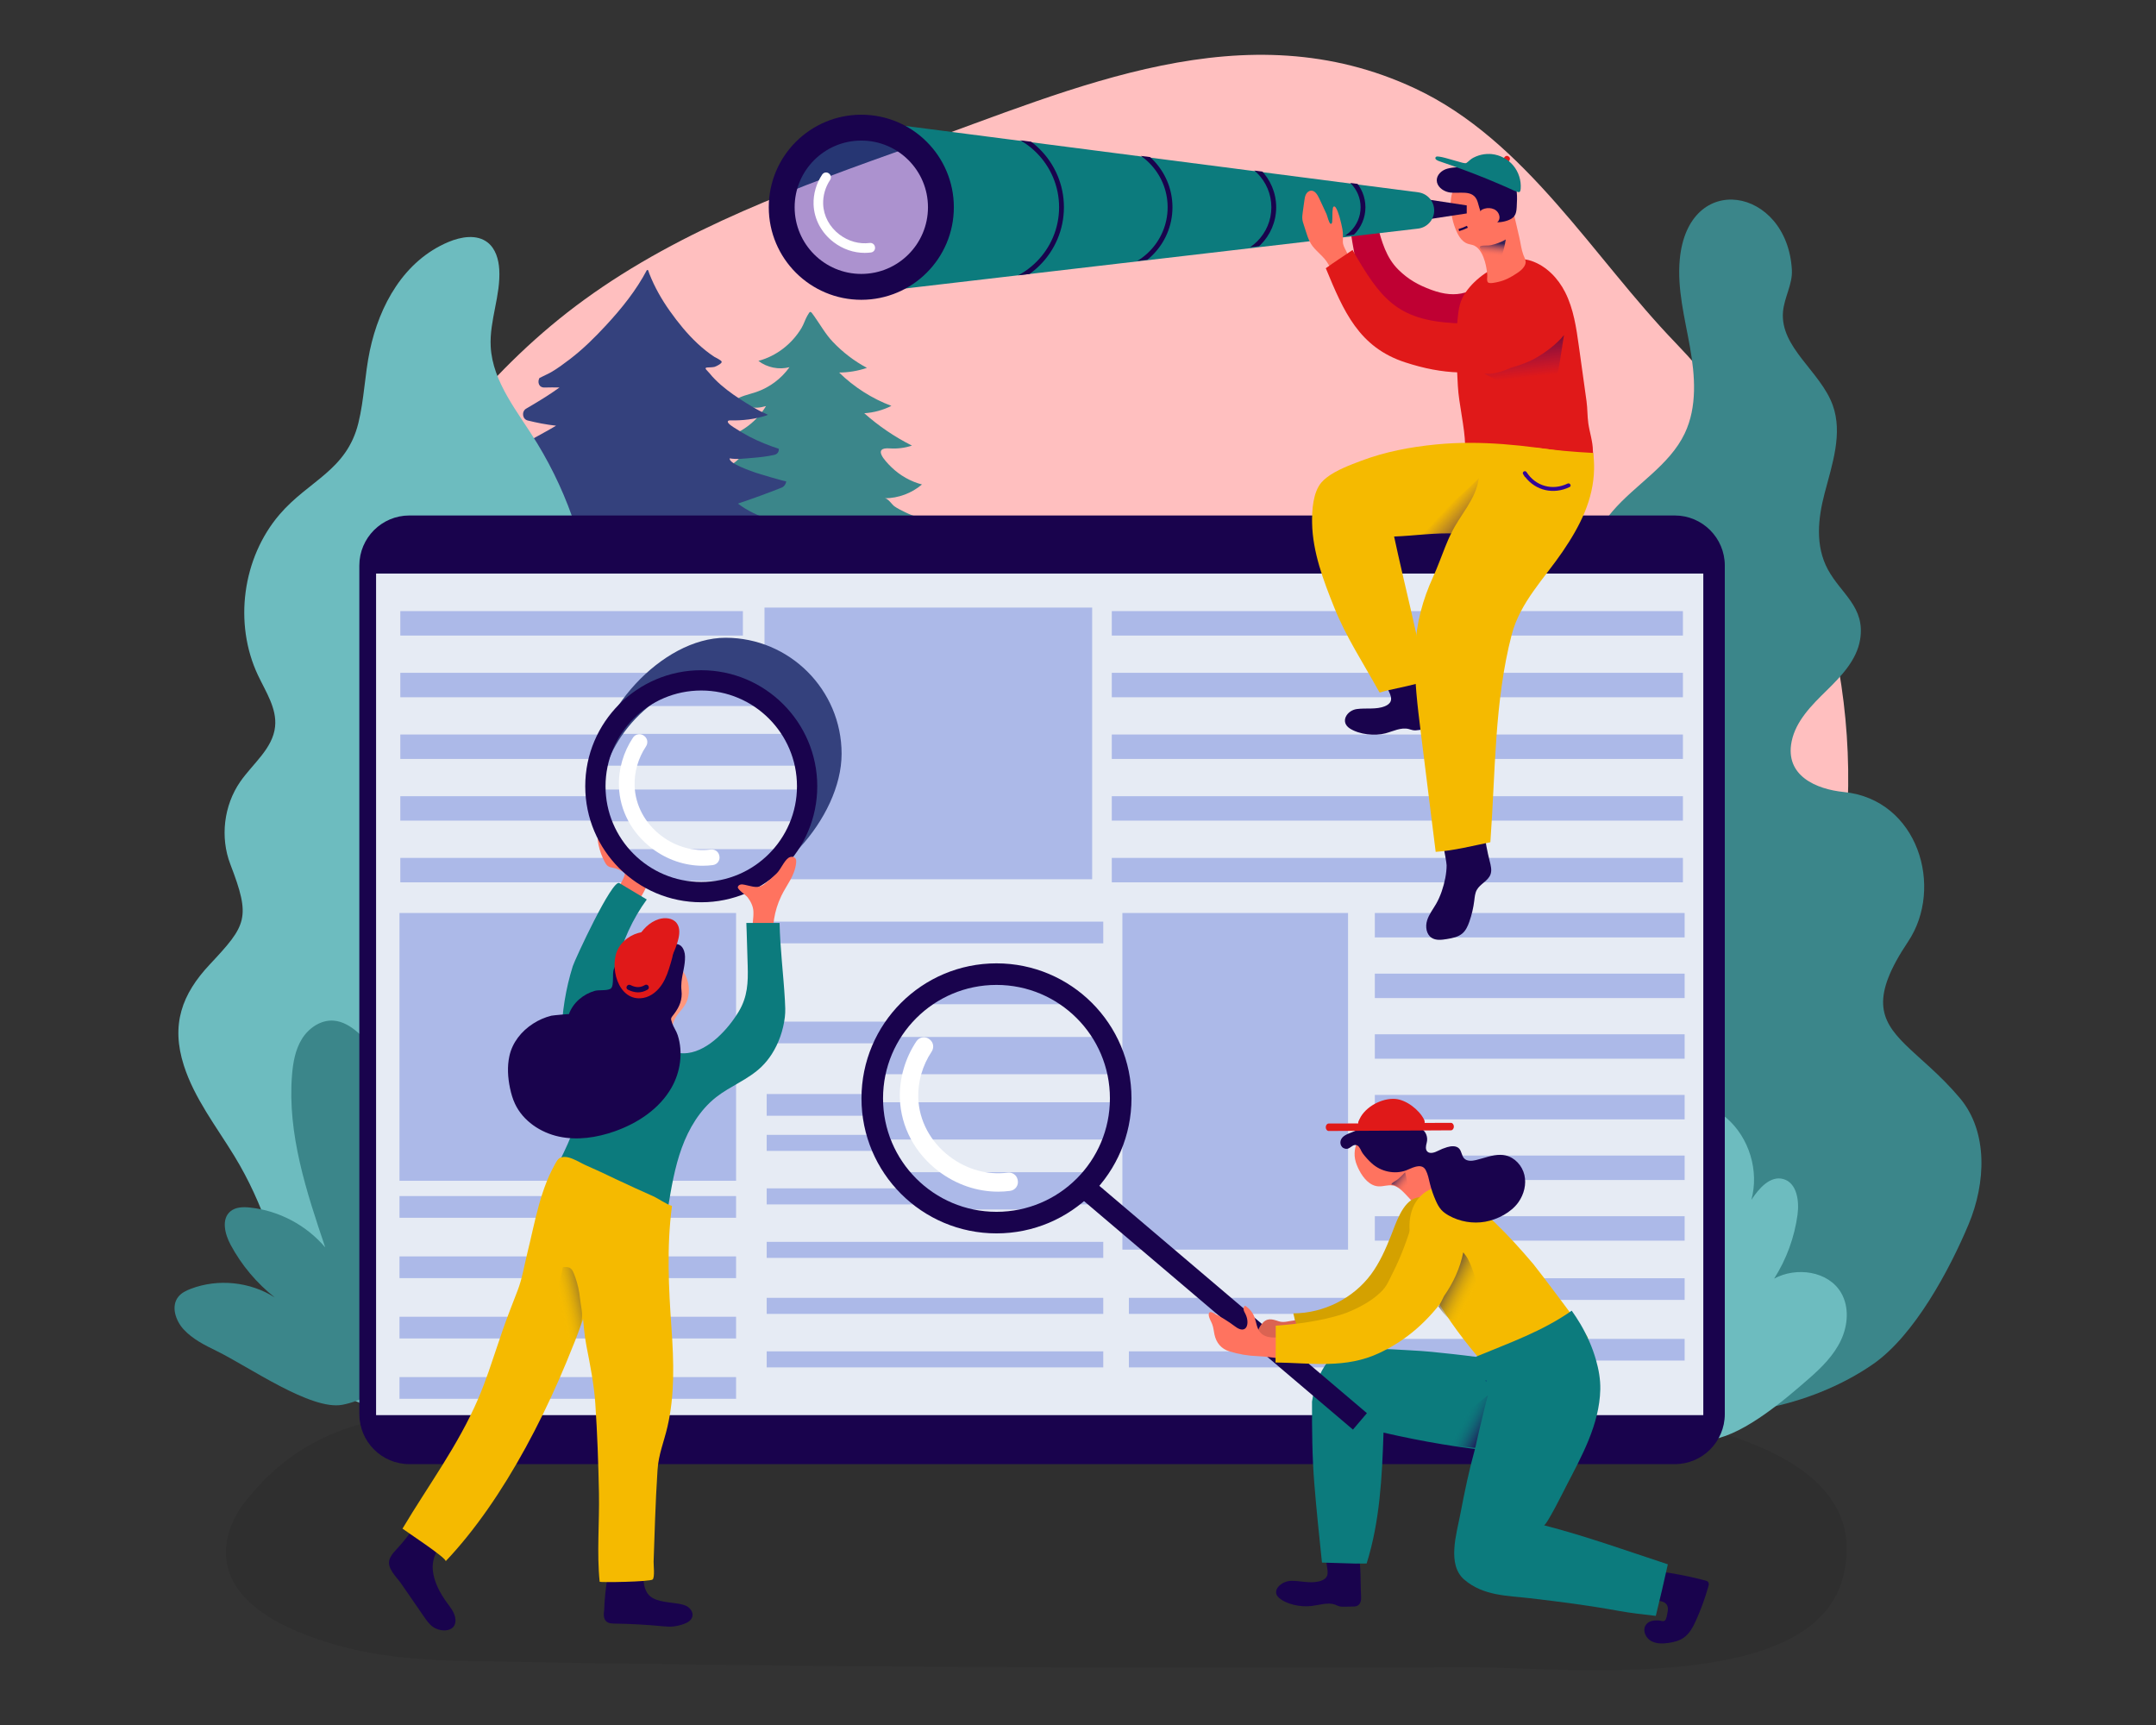 <?xml version="1.0" encoding="utf-8"?>
<!-- Generator: Adobe Illustrator 16.0.0, SVG Export Plug-In . SVG Version: 6.00 Build 0)  -->
<!DOCTYPE svg PUBLIC "-//W3C//DTD SVG 1.1//EN" "http://www.w3.org/Graphics/SVG/1.1/DTD/svg11.dtd">
<svg version="1.1" xmlns="http://www.w3.org/2000/svg" xmlns:xlink="http://www.w3.org/1999/xlink" x="0px" y="0px" width="500px"
	 height="400px" viewBox="0 0 500 400" enable-background="new 0 0 500 400" xml:space="preserve">
<rect x="0" y="0" width="500" height="400" fill="#333333" stroke="none"/>
<g id="BACKGROUND">
</g>
<g id="OBJEKTS">
	<g id="XMLID_55_">
	</g>
	<g id="XMLID_122_">
	</g>
	<g>
		<path opacity="0.08" d="M168.565,325.449c-19.018,0.303-38.032,0.752-57.043,1.385c-22.339,0.744-40.206,3.119-54.58,21.259
			c-3.19,4.025-5.244,9.245-4.354,14.305c1.382,7.857,9.097,12.867,16.459,15.941c13.195,5.511,25.842,6.582,39.868,6.845
			c77.166,1.451,154.351,1.704,231.529,1.414c20.906-0.078,79.463,6.701,86.85-20.481c8.177-30.102-36.949-36.565-55.427-39.69
			c-20.851-3.526-44.091-0.96-65.219-1.158C260.622,324.837,214.589,324.715,168.565,325.449z"/>
		<path fill="#FFBFBF" d="M128.388,314.154c9.438,4.396,19.275,7.79,28.826,10.258c63.976,16.531,139.11,2.529,193.75-34.237
			c33.311-22.414,73.051-53.771,77.038-96.279c3.878-41.335-10.443-84.392-39.379-114.347
			c-19.114-19.789-34.729-46.987-60.413-59.023c-39.458-18.491-78.729-0.117-116.361,13.276
			c-26.564,9.454-53.539,19.121-76.348,35.698c-41.966,30.502-69.818,86.575-68.132,138.296c0.638,19.59,2.859,39.444,10.373,57.547
			C87.508,288.869,105.814,303.64,128.388,314.154z"/>
		<g>
			<path fill="#3B868A" d="M215.734,141.38c-1.005-1.447-2.239-2.654-3.074-4.234c-1.137-2.153,1.59-2.447,2.971-3.605
				c0.771-0.646,1.464-1.388,2.054-2.203c0.276-0.382,1.012-2.257,1.342-2.387c-3.952,1.548-8.691,0.88-12.061-1.701
				c3.836-1.036,7.288-3.438,9.593-6.674c-2.311-0.143-4.586-0.775-6.657-1.809c-0.813-0.406-1.769-0.844-2.501-1.379
				c-0.553-0.405-1.461-1.845-2.213-1.841c3.132-0.016,6.246-1.173,8.628-3.206c-2.648-0.688-5.101-2.09-7.065-3.99
				c-1.619-1.565-4.448-4.66-0.426-4.377c1.741,0.123,3.507-0.095,5.164-0.646c-3.992-2.007-7.721-4.539-11.061-7.508
				c2.186-0.134,4.343-0.716,6.3-1.699c-4.518-1.704-8.677-4.357-12.127-7.736c2.188-0.008,4.375-0.374,6.447-1.078
				c-2.94-1.574-5.619-3.63-7.916-6.047c-1.692-1.781-2.867-3.919-4.281-5.908c-0.935-1.315-0.916-1.382-1.631-0.122
				c-0.514,0.904-0.807,1.934-1.35,2.841c-2.202,3.678-5.835,6.517-9.994,7.613c2.013,1.551,4.757,2.107,7.215,1.462
				c-1.901,2.674-4.661,4.727-7.769,5.779c-1.677,0.568-3.493,0.873-4.933,1.903c-0.189,0.135,3.034,1.477,3.338,1.542
				c1.383,0.295,2.52,0.197,3.919-0.208c-2.493,4.167-6.937,7.109-11.747,7.776c2.127,1.621,4.997,2.224,7.596,1.596
				c-2.201,4.352-7.239,6.322-11.845,7.927c2.148,1.727,5.047,2.483,7.765,2.026c-2.484,3.759-7.379,4.921-11.802,5.782
				c3.079,1.885,7.006,2.317,10.421,1.146c-1.047,2.49-3.176,4.402-5.546,5.698c-2.371,1.296-4.995,2.042-7.594,2.779
				c0.336-0.095,2.534,1.387,3.025,1.569c1.264,0.467,2.595,0.752,3.938,0.849c2.254,0.162,4.111-0.753,6.191-1.526
				c0.357,0.001,0.287,0.567,0.081,0.859c-1.444,2.041-3.527,3.479-5.145,5.372c-2.035,2.381-4.058,4.772-6.091,7.155
				c-3.732,4.375-7.471,8.764-11.498,12.874c3.703,4.421,7.82,5.338,9.519,12.37c0.737,3.052,1.288,6.797,1.925,10.474h51.53
				c-0.778-2.169-1.557-4.337-2.334-6.506c4.789-0.929,9.577-1.858,14.366-2.787c2.128-0.413,4.253-0.77,6.35-1.564
				c0.892-0.338,1.799-0.407,2.695-0.75c0.374-0.143,2.687-2.259,2.84-2.034C226.801,157.177,221.254,149.329,215.734,141.38z"/>
			<path fill="#34417D" d="M192.657,154.731c4.622-0.481,9.576-0.676,14.077-1.819c-6.106-3.265-12.706-6.029-16.521-12.189
				c2.902,0.657,6.138-0.512,7.95-2.872c-8.336-1.426-16.208-5.456-22.239-11.385c3.776-0.464,7.445-1.78,10.654-3.823
				c-4.935-1.001-11.353-2.679-15.434-5.87c3.408-1.146,6.787-2.375,10.129-3.703c0.6-0.238,0.992-0.857,1.055-1.465
				c-0.015,0.139-6.6-1.807-7.183-2.029c-1.008-0.384-6.093-2.051-5.934-3.288c1.67,0.287,3.441,0.034,5.117-0.097
				c1.755-0.138,3.51-0.323,5.229-0.71c0.791-0.179,1.106-0.785,1.063-1.407c-2.32-0.769-4.6-1.673-6.772-2.798
				c-1.1-0.569-2.171-1.194-3.203-1.878c-0.298-0.198-2.397-1.363-1.735-1.83c0.127-0.09,0.296-0.09,0.452-0.087
				c2.83,0.062,5.719-0.263,8.418-1.157c0.109-0.036,0.206-0.092,0.3-0.151c-1.161-0.514-2.307-1.081-3.426-1.75
				c-2.073-1.238-4.125-2.522-6.037-4.001c-0.984-0.761-1.933-1.573-2.805-2.461c-0.435-0.443-0.873-0.902-1.249-1.398
				c-0.155-0.205-0.914-0.92-0.938-1.096c-0.021-0.161,0.189-0.239,0.351-0.252c0.574-0.047,1.158-0.015,1.719-0.144
				c0.313-0.072,1.687-0.738,1.678-1.151c-0.007-0.378-1.341-0.937-1.677-1.156c-1.403-0.916-2.711-1.972-3.936-3.114
				c-2.416-2.255-4.503-4.841-6.414-7.529c-1.904-2.678-3.529-5.535-4.733-8.597c-0.115-0.293-0.214-0.59-0.314-0.887
				c-0.091-0.016-0.183-0.023-0.274-0.027c-2.452,4.684-5.854,8.905-9.412,12.754c-2.656,2.873-5.403,5.602-8.523,7.976
				c-1.378,1.048-2.801,2.114-4.304,2.977c-0.851,0.488-1.801,0.863-2.682,1.334c-0.507,0.928-0.169,2.256,1.208,2.204
				c1.16-0.043,2.31-0.025,3.45-0.006c-2.468,1.783-5.09,3.356-7.743,4.91c-1.09,0.638-0.909,2.43,0.358,2.742
				c2.066,0.509,4.31,0.969,6.582,1.207c-0.778,0.472-1.585,0.922-2.412,1.386c-2.965,1.667-5.955,3.291-8.959,4.887
				c-0.974,0.518-0.98,2.075,0,2.59c2.289,1.205,4.68,1.938,7.099,2.22c-5.088,3.445-10.893,5.832-16.942,6.92
				c0.916-0.165,3.355,1.246,4.5,1.368c2.122,0.227,3.776-0.427,5.798-0.738c2.187-0.337,6.384-0.839,8.504,0.127
				c-12.778,6.871-30.184,19-43.146,26.099c5.535,3.546,11.69,4.282,14.229,9.922c1.102,2.448,1.925,5.451,2.877,8.4h77.03
				c-1.163-1.74-2.326-3.479-3.489-5.219C174.851,157.875,190.601,154.945,192.657,154.731z"/>
			<path fill="#3B868A" d="M441.8,242.165c-5.857-5.804-7.916-10.932,0.708-23.82c8.386-12.531,2.322-32.956-14.884-34.685
				c-6.397-0.642-13.758-3.751-12.118-11.753c0.969-4.725,4.619-8.366,8.064-11.741c3.446-3.375,7.035-7.115,7.814-11.875
				c1.235-7.551-4.436-10.587-7.483-16.243c-2.956-5.486-2.291-11.789-0.763-17.624c1.766-6.744,4.263-13.917,1.891-20.471
				c-2.844-7.856-12.253-13.357-11.529-21.681c0.286-3.298,2.239-6.364,2.058-9.669c-1.057-19.224-24.082-23.241-26.003-2.408
				c-0.626,6.783,1.165,13.52,2.357,20.227c1.192,6.707,1.73,13.912-1.196,20.064c-3.552,7.469-11.39,11.808-16.773,18.086
				c-5.472,6.382-8.314,14.864-8.214,23.271c0.116,9.607,3.877,19.192,2.063,28.627c-1.882,9.79-9.409,17.469-17.247,23.63
				c-7.837,6.16-16.506,11.611-22.373,19.672c-6.429,8.833-7.901,19.03-6.855,29.641c0.756,7.663,10.604,19.384,5.687,26.035
				c-0.921,1.244-2.181,2.188-3.27,3.288c-4.205,4.253-5.588,10.75-4.634,16.654c4.286,26.531,41.85,30.994,62.765,36.619
				c17.016,4.576,38.045,0.342,52.526-9.695c9.593-6.648,17.764-21.934,22.155-32.428c3.976-9.499,4.591-21.404-2.046-29.278
				C449.885,249.132,445.202,245.535,441.8,242.165z"/>
			<path fill="#6DBCBF" d="M132.768,309.633c6.755-8.597,12.679-20.102,8.127-30.042c-2.814-6.145-9.326-10.698-9.878-17.434
				c-0.529-6.462,4.69-11.878,6.447-18.119c1.539-5.47,0.195-11.667-3.473-16.008c-5.509-6.52-7.21-8.825-6.737-17.24
				c0.518-9.211,0.708-17.235,4.174-26.027c10.646-27.01,8.245-57.215-6.867-82c-4.375-7.174-10.34-14.057-10.764-22.449
				c-0.302-5.994,2.348-11.854,1.984-17.844c-0.142-2.335-0.854-4.809-2.699-6.249c-2.51-1.959-6.163-1.34-9.097-0.104
				c-10.314,4.344-15.988,14.647-18.219,25.182c-1.174,5.546-1.301,11.285-2.655,16.79c-2.716,11.041-11.524,13.32-18.282,21.21
				c-8.62,10.065-10.665,25.284-5.009,37.268c1.815,3.845,4.414,7.696,3.975,11.925c-0.527,5.081-5.158,8.563-8.071,12.758
				c-3.817,5.495-4.71,12.904-2.31,19.15c4.796,12.476,3.818,14.09-4.78,23.255c-6.446,6.872-9.054,13.932-5.986,23.452
				c2.456,7.625,7.499,14.089,11.678,20.923c6.833,11.172,10.103,22.758,13.397,35.259c2.372,9.001,7.05,18.945,16.512,22.324
				c7.499,2.679,20.304,3.849,28.268,2.035C121.085,325.695,127.686,316.101,132.768,309.633z"/>
			<path fill="#3B868A" d="M105.321,309.237c3.323-2.909,6.514-6.129,8.397-10.123c1.883-3.995,2.272-8.917,0.056-12.736
				c-3.41-5.879-12.046-7.071-18.015-3.823c3.311-5.193,5.476-11.113,6.296-17.217c0.499-3.71-0.195-8.507-3.792-9.539
				c-3.54-1.015-6.609,2.503-8.62,5.588c2.126-7.78-0.56-16.668-6.639-21.969c-1.617-1.41-3.549-2.613-5.69-2.753
				c-2.944-0.193-5.729,1.724-7.285,4.23c-1.557,2.506-2.079,5.514-2.312,8.454c-1.078,13.607,3.346,26.981,7.711,39.914
				c-4.348-5.146-10.723-8.53-17.421-9.249c-1.591-0.171-3.358-0.145-4.583,0.885c-2.153,1.811-1.265,5.294,0.067,7.771
				c2.53,4.703,6.036,8.88,10.23,12.186c-5.698-3.643-13.136-4.41-19.458-2.008c-1.088,0.414-2.182,0.944-2.91,1.854
				c-1.735,2.165-0.657,5.489,1.213,7.539c2.078,2.275,4.915,3.681,7.683,5.035c7.474,3.657,21.889,13.845,29.148,12.471
				C88.168,324.087,98.791,314.954,105.321,309.237z"/>
			<path fill="#6DBCBF" d="M419.688,319.519c2.867-2.51,5.621-5.288,7.245-8.734c1.625-3.447,1.961-7.694,0.049-10.99
				c-2.942-5.072-10.394-6.102-15.544-3.299c2.856-4.48,4.725-9.589,5.433-14.855c0.431-3.2-0.168-7.341-3.272-8.23
				c-3.054-0.876-5.702,2.159-7.438,4.821c1.835-6.713-0.483-14.383-5.729-18.956c-1.396-1.217-3.063-2.254-4.909-2.376
				c-2.541-0.166-4.943,1.488-6.286,3.651c-1.344,2.162-1.794,4.757-1.995,7.295c-0.93,11.74,2.887,23.28,6.653,34.439
				c-3.752-4.439-9.253-7.36-15.032-7.98c-1.373-0.147-2.897-0.125-3.955,0.764c-1.857,1.562-1.091,4.567,0.059,6.705
				c2.183,4.059,5.208,7.662,8.827,10.515c-4.916-3.144-11.335-3.806-16.789-1.732c-0.938,0.357-1.883,0.815-2.511,1.6
				c-1.497,1.868-0.567,4.736,1.047,6.505c1.793,1.963,4.241,3.176,6.629,4.345c6.449,3.155,18.888,11.945,25.151,10.76
				C404.887,332.332,414.054,324.451,419.688,319.519z"/>
			<path fill="#2F8E91" d="M111.087,281.642c3.302-0.863,6.315-2.242,9.139-4.159c1.593-1.081,3.087,1.503,1.506,2.577
				c-3.017,2.047-6.325,3.537-9.851,4.459C110.021,285.005,109.228,282.128,111.087,281.642z"/>
			<path fill="#2F8E91" d="M112.818,242.827c2.437-1.026,4.873-2.053,7.31-3.079c1.767-0.744,2.539,2.143,0.793,2.877
				c-2.436,1.026-4.873,2.053-7.309,3.079C111.844,246.448,111.072,243.563,112.818,242.827z"/>
			<path fill="#2F8E91" d="M111.629,179.634c3.017-1.302,5.317-3.501,6.728-6.471c0.823-1.734,3.397-0.221,2.576,1.506
				c-1.597,3.364-4.376,6.065-7.797,7.542C111.391,182.963,109.87,180.394,111.629,179.634z"/>
		</g>
		<g>
			<g>
				<path fill="#19034D" d="M388.389,339.512H94.945c-6.413,0-11.611-5.199-11.611-11.611V131.142
					c0-6.413,5.199-11.611,11.611-11.611h293.443c6.413,0,11.611,5.198,11.611,11.611V327.9
					C400,334.313,394.802,339.512,388.389,339.512z"/>
				<rect x="87.217" y="133.003" fill="#E6EBF4" width="307.797" height="195.145"/>
			</g>
			<rect x="92.647" y="211.709" fill="#ACB9E8" width="78.058" height="62.092"/>
			<rect x="260.295" y="211.709" fill="#ACB9E8" width="52.334" height="78.058"/>
			<rect x="177.294" y="140.887" fill="#ACB9E8" width="75.993" height="63"/>
			<g>
				<rect x="177.802" y="213.709" fill="#ACB9E8" width="78.058" height="5.037"/>
				<rect x="177.802" y="236.894" fill="#ACB9E8" width="78.058" height="5.037"/>
				<rect x="177.802" y="253.684" fill="#ACB9E8" width="78.058" height="5.037"/>
			</g>
			<rect x="318.838" y="211.709" fill="#ACB9E8" width="71.849" height="5.666"/>
			<rect x="318.838" y="225.771" fill="#ACB9E8" width="71.849" height="5.666"/>
			<rect x="318.838" y="239.833" fill="#ACB9E8" width="71.849" height="5.667"/>
			<rect x="318.838" y="253.896" fill="#ACB9E8" width="71.849" height="5.667"/>
			<rect x="318.838" y="267.958" fill="#ACB9E8" width="71.849" height="5.666"/>
			<rect x="318.838" y="282.02" fill="#ACB9E8" width="71.849" height="5.667"/>
			<g>
				<rect x="257.838" y="141.709" fill="#ACB9E8" width="132.449" height="5.667"/>
				<rect x="257.838" y="156.014" fill="#ACB9E8" width="132.449" height="5.667"/>
				<rect x="257.838" y="170.32" fill="#ACB9E8" width="132.449" height="5.667"/>
				<rect x="257.838" y="184.625" fill="#ACB9E8" width="132.449" height="5.667"/>
				<rect x="257.838" y="198.931" fill="#ACB9E8" width="132.449" height="5.667"/>
			</g>
			<g>
				<rect x="92.838" y="141.709" fill="#ACB9E8" width="79.449" height="5.667"/>
				<rect x="92.838" y="156.014" fill="#ACB9E8" width="79.449" height="5.667"/>
				<rect x="92.838" y="170.32" fill="#ACB9E8" width="79.449" height="5.667"/>
				<rect x="92.838" y="184.625" fill="#ACB9E8" width="79.449" height="5.667"/>
				<rect x="92.838" y="198.931" fill="#ACB9E8" width="79.449" height="5.667"/>
			</g>
			<g>
				<rect x="92.647" y="277.349" fill="#ACB9E8" width="78.058" height="5.037"/>
				<rect x="92.647" y="291.34" fill="#ACB9E8" width="78.058" height="5.037"/>
				<rect x="92.647" y="305.332" fill="#ACB9E8" width="78.058" height="5.037"/>
				<rect x="92.647" y="319.323" fill="#ACB9E8" width="78.058" height="5.037"/>
			</g>
			<g>
				<rect x="177.802" y="263.156" fill="#ACB9E8" width="78.058" height="3.721"/>
				<rect x="177.802" y="275.56" fill="#ACB9E8" width="78.058" height="3.721"/>
				<rect x="177.802" y="287.963" fill="#ACB9E8" width="78.058" height="3.721"/>
			</g>
			<rect x="318.838" y="296.403" fill="#ACB9E8" width="71.849" height="5.024"/>
			<rect x="318.838" y="310.465" fill="#ACB9E8" width="71.849" height="5.025"/>
			<g>
				<rect x="177.802" y="300.95" fill="#ACB9E8" width="78.058" height="3.721"/>
				<rect x="177.802" y="313.354" fill="#ACB9E8" width="78.058" height="3.721"/>
			</g>
			<g>
				<rect x="261.802" y="300.95" fill="#ACB9E8" width="50.485" height="3.721"/>
				<rect x="261.802" y="313.354" fill="#ACB9E8" width="50.485" height="3.721"/>
			</g>
		</g>
		<g>
			<path fill="none" stroke="#19034D" stroke-width="7" stroke-miterlimit="10" d="M251.336,275.188"/>
			<path fill="none" stroke="#19034D" stroke-width="7" stroke-miterlimit="10" d="M315.383,329.594"/>
			<g>
				<path fill="#19034D" d="M315.653,370.135c0.052,0.809-0.067,1.877-0.943,2.254c-0.296,0.127-0.613,0.136-0.918,0.141
					c-0.648,0.012-1.296,0.023-1.944,0.035c-0.444,0.008-0.896,0.015-1.299-0.098c-0.325-0.09-0.607-0.255-0.917-0.372
					c-1.595-0.606-3.617,0.082-5.479,0.309c-2.559,0.313-5.858-0.399-7.562-1.91c-1.83-1.623,0.526-3.889,2.864-3.922
					c2.177-0.031,4.256,0.654,6.453,0.124c0.611-0.147,1.257-0.421,1.633-0.915c0.45-0.594,0.379-1.313,0.286-1.952
					c-0.14-0.965-0.28-1.931-0.42-2.896c-0.068-0.469-0.333-0.867-0.563-1.259c1.556,0.236,3.38-0.007,5.046-0.108
					c1.434-0.087,2.826-0.629,3.137,0.771C315.702,363.373,315.451,366.965,315.653,370.135z"/>
				<path fill="#19034D" d="M395.407,366.471c0.294,0.078,0.614,0.177,0.775,0.435c0.178,0.284,0.095,0.652,0.004,0.975
					c-0.756,2.676-1.709,5.296-2.849,7.832c-0.685,1.523-1.49,3.079-2.857,4.038c-1.024,0.719-2.278,1.035-3.518,1.215
					c-1.375,0.199-2.857,0.229-4.065-0.456c-1.209-0.686-1.977-2.299-1.322-3.524c0.604-1.129,1.892-1.283,3.039-1.241
					c0.639,0.023,1.095,0.399,1.566-0.046c0.311-0.292,0.41-1.251,0.504-1.654c0.146-0.631,0.231-1.351-0.141-1.932
					c-0.415-0.648-1.26-0.849-2.024-0.936c-0.489-0.056-1.041-0.119-1.336-0.513c-0.244-0.326-0.226-0.773-0.186-1.179
					c0.045-0.454,0.104-0.907,0.174-1.357c0.127-0.811,0.214-2.735,0.82-3.328c0.27-0.264,0.766-0.24,1.11-0.245
					c1.236-0.017,2.503,0.242,3.714,0.462C391.026,365.417,393.235,365.896,395.407,366.471z"/>
				<path fill="#0C7B7D" d="M365.386,322.264c-0.98-2.038-4.224-3.25-6.216-3.949c-7.166-2.514-14.793-3.487-22.326-4.336
					c-3.22-0.363-6.445-0.7-9.683-0.855c-2.849-0.137-5.76-0.393-8.604-0.312c-1.235,0.035-2.472,0.07-3.707,0.105
					c-0.893,0.026-1.794,0.053-2.659,0.275c-1.334,0.344-2.375,0.439-3.383,1.513c-2.319,2.472-3.663,5.733-4.321,9.059
					c-0.081,0.411-0.152,0.824-0.216,1.238c-0.017,6.403,0.023,12.799,0.548,19.206c0.495,6.051,1.126,12.089,1.762,18.126
					c2.595,0.072,5.189,0.143,7.782,0.233c0.858-0.008,1.716-0.014,2.574-0.018c3.063-9.72,3.591-20.125,3.913-30.353
					c8.922,2.056,18.395,3.701,27.565,4.467c6.751,0.563,15.07,0.137,17.12-7.806c0.261-1.008,0.368-2.049,0.4-3.088
					C365.974,324.576,365.903,323.34,365.386,322.264z"/>
				<path fill="#FF735F" d="M315.52,263.59c-1.131,1.436-1.606,3.368-1.271,5.164c0.173,0.924,0.547,1.799,0.979,2.633
					c0.934,1.794,2.431,3.594,4.45,3.711c1.11,0.064,2.222-0.401,3.316-0.207c1.058,0.188,1.906,0.956,2.661,1.719
					c1.652,1.669,3.163,3.477,4.514,5.397c2.183-0.786,4.48-1.652,5.925-3.468c-3.478-5.232-7.361-10.193-11.605-14.825
					C321.845,260.829,318.178,260.217,315.52,263.59z"/>
				<path fill="#D4A100" d="M333.666,279.5c-1.239-1.496-3.359-2.259-5.232-1.74c-3.19,0.884-4.746,6.011-5.835,8.742
					c-1.253,3.142-2.623,6.274-4.636,8.991c-4.152,5.604-11.052,9.046-18.021,9.055c0.717,2.852,0.975,5.783,1.201,8.721
					c1.447-0.261,3.415,0.225,4.7,0.416c7.796,1.161,15.543-3.283,20.557-8.996c3.034-3.457,7.639-10.238,8.869-16.434
					C335.919,284.981,335.628,281.871,333.666,279.5z"/>
				<path fill="#F5BA00" d="M333.976,302.705c3.347,5.437,7.396,10.516,11.577,15.146c0.662-1.148,1.422-1.009,2.593-1.196
					c1.637-0.263,3.222-0.921,4.801-1.409c5.026-1.554,14.762-4.685,15.321-4.963c0.285-0.143-11.517-15.798-12.67-17.161
					c-2.814-3.328-5.746-6.563-8.883-9.591c-1.604-1.549-3.26-3.043-4.972-4.472c-1.562-1.302-2.918-2.577-4.781-3.45
					c-0.392-0.184-0.79-0.369-1.217-0.439c-0.445-0.074-0.901-0.02-1.349,0.037c-0.763,0.096-1.529,0.198-2.26,0.438
					c-2.045,0.671-3.64,2.4-4.464,4.389c-0.824,1.989-0.94,4.214-0.682,6.351c0.344,2.831,1.526,5.555,2.675,8.169
					C330.903,297.369,332.362,300.086,333.976,302.705z"/>
				<g>
					
						<linearGradient id="SVGID_1_" gradientUnits="userSpaceOnUse" x1="350.416" y1="317.762" x2="350.886" y2="317.762" gradientTransform="matrix(0.993 0.114 -0.114 0.993 32.695 -35.502)">
						<stop  offset="0.018" style="stop-color:#022A5D"/>
						<stop  offset="1" style="stop-color:#0C4691"/>
					</linearGradient>
					<path fill="url(#SVGID_1_)" d="M344.932,320.349c-0.005-0.061,0.012-0.316-0.104-0.346c-0.115-0.029-0.262,0.103-0.345,0.178
						c0.12,0.041,0.328,0.28,0.385,0.324c0.058,0.044,0.021-0.049,0.037-0.066C344.922,320.42,344.936,320.408,344.932,320.349z"/>
					<path fill="#0C7B7D" d="M386.789,362.74c-9.561-3.142-18.984-6.544-28.739-9.058c0.575,0.148,4.686-8.134,5.14-9.013
						c3.615-6.993,7.748-14.33,7.934-22.477c0.054-2.327-0.368-4.645-1.007-6.883c-0.815-2.862-2.082-5.711-3.618-8.317
						c-0.62-1.052-1.298-2.068-2.001-3.066c-6.725,4.758-14.639,7.536-22.239,10.684c0.136,0.239,0.277,0.477,0.404,0.723
						c0.662,1.281,1.587,2.848,1.914,4.249c0.467,2.001,0.229,4.364-0.066,6.373c-0.499,3.396-1.509,6.642-2.44,10.006
						c-1.403,5.068-2.395,9.837-3.422,15.216c-0.864,4.519-3.101,11.62,0.909,15.095c4.412,3.821,10.12,3.729,15.118,4.316
						c7.425,0.872,13.509,1.643,20.734,2.953c2.63,0.478,5.743,0.834,8.587,1.155C384.992,370.728,385.899,366.735,386.789,362.74z"
						/>
				</g>
				
					<line fill="none" stroke="#19034D" stroke-width="5" stroke-miterlimit="10" x1="315.383" y1="329.594" x2="251.336" y2="275.188"/>
				<path fill="#DB6352" d="M300.37,306.15c-0.348,0.046-0.695,0.096-1.041,0.157c-0.592,0.106-1.201,0.234-1.796,0.232
					c-0.329-0.001-0.653-0.042-0.968-0.149c-1.665-0.565-2.801-0.879-4.03,0.711c-0.758,0.98-1.278,2.455-1.026,3.699
					c0.172,0.852,0.657,1.646,1.365,2.156c1.218,0.878,3.055,0.839,4.574,0.429c0.401-0.108,0.78-0.242,1.12-0.392
					c0.881-0.388,1.723-0.859,2.219-1.706c0.282-0.482,0.428-0.97,0.658-1.407C301.045,308.651,300.727,307.396,300.37,306.15z"/>
				<path fill="#FF735F" d="M303.386,312.131c-0.184-1.213-1.931-2.355-3.345-2.428c-1.348-0.069-2.675,0.311-4.02,0.422
					s-2.844-0.116-3.732-1.131c-0.866-0.988-0.918-2.428-1.399-3.65c-0.414-1.054-1.174-1.968-2.134-2.568
					c-0.318,0.177-0.413,0.606-0.337,0.963s0.281,0.669,0.438,0.998c1.059,2.232,0.216,4.837-2.389,2.873
					c-1.641-1.236-3.397-2.318-5.239-3.228c-0.208-0.103-0.456-0.203-0.662-0.097c-0.229,0.118-0.273,0.426-0.245,0.682
					c0.084,0.765,0.554,1.425,0.821,2.146c0.282,0.757,0.339,1.575,0.511,2.364c0.41,1.881,1.56,3.289,3.403,3.866
					c2.177,0.681,4.446,1.063,6.726,1.134c3.683,0.115,7.295,1.491,10.702-0.739C303.229,313.25,303.469,312.684,303.386,312.131z"
					/>
				<g>
					<path fill="#F5BA00" d="M338.934,285.08c-0.261-1.079-0.861-2.072-1.519-3.028c-0.89-1.294-2.109-2.469-3.646-3.033
						c-1.536-0.564-3.284-0.419-4.51,0.654c-0.959,0.839-1.208,2.098-1.532,3.198c-1.271,4.323-2.794,8.508-4.813,12.462
						c-0.811,1.586-1.282,2.897-2.554,4.147c-1.541,1.515-3.319,2.687-5.28,3.671c-1.399,0.703-2.739,1.297-4.289,1.762
						c-4.867,1.46-9.877,2.126-14.936,2.489c0.022,2.846,0.031,5.691-0.056,8.535c8.419,0.121,16.285,1.489,24.113-2.211
						c6.437-3.043,11.313-7.451,15.501-13.313C338.633,295.91,340.278,290.642,338.934,285.08z"/>
				</g>
				<g>
					<g>
						<g>
							<path fill="#19034D" d="M353.522,272.444c-0.51-2.151-2.218-4.044-4.378-4.52c-0.388-0.086-0.776-0.127-1.166-0.133
								c-1.889-0.031-3.783,0.754-5.659,1.208c-0.953,0.231-2.105,0.323-2.775-0.395c-0.584-0.625-0.569-1.647-1.157-2.27
								c-0.678-0.716-1.84-0.605-2.785-0.325c-0.738,0.219-1.456,0.508-2.141,0.861c-0.649,0.336-1.791,0.777-2.428,0.177
								c-0.523-0.493-0.356-1.347-0.167-2.041c0.344-1.258-0.131-2.645-1.288-3.299c-0.667-0.378-1.423-0.375-2.105-0.696
								c-0.784-0.368-1.431-0.993-2.036-1.598c-0.936-0.935-1.999-1.942-3.32-1.982c-1.579-0.049-2.805,1.272-3.986,2.32
								c-1.347,1.194-2.909,2.146-4.588,2.795c-1.046,0.405-2.286,0.837-2.622,1.906c-0.161,0.514-0.048,1.114,0.318,1.509
								s0.98,0.551,1.478,0.343c0.681-0.285,1.236-1.127,2.079-0.681c0.589,0.312,0.838,1.292,1.223,1.81
								c0.631,0.848,1.354,1.637,2.138,2.347c2.083,1.89,5.246,2.595,7.92,1.619c0.713-0.26,1.385-0.637,2.118-0.83
								c1.051-0.278,1.934-0.214,2.454,0.771c0.51,0.964,0.702,2.066,0.964,3.114c0.338,1.36,0.797,2.691,1.368,3.973
								c0.34,0.763,0.727,1.518,1.29,2.134c0.489,0.535,1.098,0.948,1.729,1.304c2.543,1.426,5.586,1.939,8.456,1.428
								c2.836-0.507,6.022-2.142,7.709-4.554C353.432,276.928,354.031,274.597,353.522,272.444z"/>
						</g>
					</g>
				</g>
				<path fill="#E01919" d="M336.478,260.367l-6.099,0.021c0.041-0.246,0.007-0.516-0.13-0.792c-1.11-2.241-4.105-4.574-6.667-4.772
					c-3.083-0.238-6.918,1.792-8.261,4.618c-0.196,0.412-0.393,0.714-0.33,1.064l-6.86,0.02c-0.377,0.004-0.679,0.395-0.674,0.873
					c0.004,0.479,0.313,0.863,0.69,0.859l28.347-0.158c0.377-0.004,0.679-0.395,0.675-0.873
					C337.164,260.748,336.854,260.363,336.478,260.367z"/>
				<linearGradient id="SVGID_2_" gradientUnits="userSpaceOnUse" x1="348.155" y1="334.626" x2="331.743" y2="325.618">
					<stop  offset="0.265" style="stop-color:#201B59;stop-opacity:0.915"/>
					<stop  offset="0.555" style="stop-color:#0C7B7D;stop-opacity:0"/>
				</linearGradient>
				<path fill="url(#SVGID_2_)" d="M329.157,333.623c1.467,0.361,2.923,0.776,4.401,1.143c2.813,0.698,5.643,0.598,8.446,0.972
					c0.046-0.032,0.09-0.05,0.136-0.088c0.006,0.063,1.787-8.073,2.942-12.135C340.188,327.505,334.875,330.953,329.157,333.623z"/>
				<linearGradient id="SVGID_3_" gradientUnits="userSpaceOnUse" x1="332.485" y1="295.358" x2="345.32" y2="302.023">
					<stop  offset="0.159" style="stop-color:#201B59;stop-opacity:0.915"/>
					<stop  offset="0.717" style="stop-color:#FFCC00;stop-opacity:0"/>
				</linearGradient>
				<path fill="url(#SVGID_3_)" d="M342.141,296.419c-0.432-1.581-1.017-3.119-1.768-4.577c-0.192-0.372-0.599-0.894-1.027-1.444
					c-0.741,3.67-2.319,7.081-4.455,10.134c-0.392,0.835-0.808,1.657-1.304,2.425c0.2,0.266,0.399,0.531,0.6,0.797
					c0.718,0.955,1.507,1.963,2.642,2.339c1.339,0.443,2.848-0.14,3.877-1.104C343.436,302.427,343.046,299.739,342.141,296.419z"/>
				<linearGradient id="SVGID_4_" gradientUnits="userSpaceOnUse" x1="321.089" y1="270.633" x2="330.715" y2="278.531">
					<stop  offset="0.265" style="stop-color:#201B59;stop-opacity:0.915"/>
					<stop  offset="0.555" style="stop-color:#FF735F;stop-opacity:0"/>
				</linearGradient>
				<path fill="url(#SVGID_4_)" d="M325.869,271.809c0.49,2.077,0.924,4.168,1.302,6.27c-0.455-0.516-0.911-1.031-1.366-1.546
					c-0.275-0.312-0.558-0.629-0.916-0.839c-0.246-0.144-0.522-0.234-0.748-0.407c-0.549-0.422-0.802-0.549-1.485-0.622
					c0.168-0.504,1.11-0.868,1.521-1.208C324.784,272.954,325.329,272.38,325.869,271.809z"/>
			</g>
			<g>
				<defs>
					<circle id="SVGID_5_" cx="231.095" cy="254.694" r="28.808"/>
				</defs>
				<clipPath id="SVGID_6_">
					<use xlink:href="#SVGID_5_"  overflow="visible"/>
				</clipPath>
				<rect x="200.58" y="225.034" clip-path="url(#SVGID_6_)" fill="#E6EBF4" width="64.017" height="60.602"/>
				<g clip-path="url(#SVGID_6_)">
					<rect x="188.704" y="271.817" fill="#ACB9E8" width="84.428" height="8.642"/>
					<rect x="188.704" y="255.594" fill="#ACB9E8" width="84.428" height="8.642"/>
					<rect x="188.704" y="240.451" fill="#ACB9E8" width="84.428" height="8.642"/>
					<rect x="188.704" y="224.227" fill="#ACB9E8" width="84.428" height="8.643"/>
				</g>
			</g>
			<circle fill="none" stroke="#19034D" stroke-width="5" stroke-miterlimit="10" cx="231.095" cy="254.694" r="28.808"/>
			<g>
				<path fill="#FFFFFF" d="M231.469,276.329c-4.876,0-9.73-1.643-13.84-4.768c-5.456-4.148-8.712-10.275-8.934-16.81
					c-0.158-4.666,1.224-9.397,3.836-13.294c0.685-1.022,2.098-1.239,3.043-0.45l0.116,0.097c0.823,0.687,0.956,1.874,0.361,2.766
					c-2.105,3.151-3.218,6.971-3.091,10.737c0.178,5.247,2.821,10.188,7.251,13.557c3.982,3.027,8.799,4.354,13.464,3.756
					c1.058-0.136,2.055,0.512,2.305,1.548l0.036,0.151c0.289,1.198-0.535,2.37-1.757,2.529
					C233.333,276.269,232.4,276.329,231.469,276.329z"/>
			</g>
		</g>
		<g>
			<path fill="#FF735F" d="M143.169,201.504c-0.708-0.313-1.576-0.235-2.202-0.692c-0.346-0.253-0.569-0.637-0.766-1.018
				c-0.622-1.202-1.087-2.485-1.379-3.807c-0.353-1.596-0.403-3.421,0.62-4.695c2.937,2.139,3.649,6.295,6.251,8.83
				c0.392,0.381,0.833,0.734,1.079,1.223C148.155,204.083,143.801,201.783,143.169,201.504z"/>
			<path fill="#FF735F" d="M143.606,205.575c0.371-0.745,0.76-1.428,0.989-1.942c0.162-0.362,0.327-0.745,0.293-1.142
				c-0.104-1.21-1.751-2.619-2.254-3.764c-0.713-1.625-1.048-3.418-0.952-5.191c0.011-0.204,0.047-0.44,0.225-0.541
				c0.232-0.133,0.511,0.064,0.699,0.254c1.666,1.685,2.726,3.821,3.945,5.823c1.007,1.654,3.749,3.838,3.454,5.889
				c-0.125,0.869-0.57,1.653-1.007,2.414c-0.642,1.119-1.284,2.237-1.927,3.355c-0.331,0.576-0.738,1.209-1.389,1.337
				c-1.078,0.212-2.24-1.281-2.663-2.149C142.297,208.437,142.913,206.973,143.606,205.575z"/>
			<path fill="#0C7B7D" d="M143.628,204.771c2.123,1.271,4.245,2.54,6.367,3.81c-6.622,9.061-9.431,20.819-7.62,31.895
				c0.513,3.139,1.38,6.231,1.533,9.408c0.174,3.638-1.294,10.59-5.539,11.609c-1.517,0.364-3.21-0.125-4.298-1.242
				c-0.974-1-1.43-2.384-1.806-3.729c-2.957-10.577-2.713-22.004,0.568-32.477C133.295,222.57,141.971,203.792,143.628,204.771z"/>
			<g>
				<defs>
					<circle id="SVGID_7_" cx="162.627" cy="182.316" r="24.551"/>
				</defs>
				<clipPath id="SVGID_8_">
					<use xlink:href="#SVGID_7_"  overflow="visible"/>
				</clipPath>
				<rect x="136.622" y="157.038" clip-path="url(#SVGID_8_)" fill="#E6EBF4" width="54.558" height="51.649"/>
				<g clip-path="url(#SVGID_8_)">
					<rect x="126.5" y="196.909" fill="#ACB9E8" width="71.954" height="7.365"/>
					<rect x="126.5" y="183.083" fill="#ACB9E8" width="71.954" height="7.365"/>
					<rect x="126.5" y="170.177" fill="#ACB9E8" width="71.954" height="7.365"/>
					<rect x="126.5" y="156.35" fill="#ACB9E8" width="71.954" height="7.365"/>
				</g>
			</g>
			<g>
				<g>
					<path fill="#34417D" d="M164.509,207.338c-14.834,0-26.903-12.069-26.903-26.903c0-14.834,15.832-32.547,30.667-32.547
						s26.903,12.068,26.903,26.903C195.175,189.625,179.344,207.338,164.509,207.338z M164.509,158.235
						c-12.241,0-25.022,13.722-25.022,25.962s9.958,22.2,22.2,22.2c12.241,0,25.021-13.722,25.021-25.963
						C186.708,168.194,176.75,158.235,164.509,158.235z"/>
				</g>
			</g>
			<g>
				<path fill="#19034D" d="M162.628,209.22c-14.834,0-26.903-12.068-26.903-26.903s12.069-26.903,26.903-26.903
					s26.903,12.068,26.903,26.903S177.462,209.22,162.628,209.22z M162.628,160.117c-12.241,0-22.2,9.958-22.2,22.199
					c0,12.241,9.958,22.2,22.2,22.2c12.241,0,22.199-9.959,22.199-22.2C184.827,170.076,174.869,160.117,162.628,160.117z"/>
			</g>
			<g>
				<path fill="#FFFFFF" d="M162.947,200.754c-4.156,0-8.292-1.399-11.795-4.063c-4.65-3.536-7.425-8.757-7.614-14.327
					c-0.134-3.977,1.043-8.008,3.27-11.33c0.584-0.871,1.789-1.056,2.593-0.384l0.1,0.083c0.701,0.585,0.814,1.598,0.308,2.357
					c-1.794,2.686-2.743,5.941-2.635,9.151c0.151,4.472,2.404,8.683,6.18,11.554c3.394,2.58,7.499,3.711,11.475,3.201
					c0.901-0.116,1.751,0.436,1.964,1.318l0.031,0.129c0.247,1.021-0.456,2.021-1.498,2.156
					C164.535,200.703,163.741,200.754,162.947,200.754z"/>
			</g>
			<g>
				<path fill="#19034D" d="M90.521,361.146c-0.055,0.113-0.106,0.229-0.15,0.347c-0.79,2.096,1.578,4.146,2.665,5.721
					c1.769,2.562,3.537,5.124,5.305,7.687c0.589,0.854,1.195,1.725,2.041,2.325c2.064,1.467,5.813,1.171,5.181-2.15
					c-0.25-1.314-1.146-2.395-1.934-3.475c-1.59-2.179-3.014-4.822-3.258-7.557c-0.258-2.892,1.256-5.07,2.687-7.441
					c1.135-1.881,1.917-3.975,2.294-6.14c0.11-0.631,0.185-1.286,0.032-1.909c-0.153-0.622-0.575-1.213-1.187-1.406
					c-0.339-0.107-0.706-0.086-1.056-0.022c-2.436,0.441-4.463,2.684-5.646,4.701c-1.515,2.585-3.308,5.007-5.337,7.21
					C91.553,359.693,90.913,360.353,90.521,361.146z"/>
				<path fill="#19034D" d="M140.12,373.288c-0.139,0.947-0.215,2.066,0.501,2.7c0.521,0.462,1.284,0.49,1.979,0.5
					c3.748,0.051,7.494,0.26,11.224,0.625c1.858,0.183,3.063,0.069,4.835-0.562c0.849-0.303,1.718-0.859,1.917-1.738
					c0.212-0.94-0.457-1.896-1.302-2.358s-1.835-0.559-2.788-0.704c-2.006-0.306-4.926-0.408-6.232-2.156
					c-1.163-1.557-1.078-3.778-1.068-5.62c0.006-1.319,0.146-2.641,0.055-3.957s-0.437-2.663-1.281-3.677
					c-0.845-1.015-2.266-1.619-3.526-1.229c-0.997,0.31-1.743,1.176-2.157,2.134s-0.545,2.011-0.671,3.047
					C141.084,364.58,140.237,368.967,140.12,373.288z"/>
				<path fill="#FF735F" d="M180.113,202.528c-0.834,0.827-1.732,1.59-2.664,2.354c-1.637,1.34-2.825,0.664-4.745,0.284
					c-0.311-0.062-0.632-0.124-0.942-0.058c-0.311,0.066-0.609,0.295-0.655,0.607c-0.08,0.547,1.896,1.858,2.272,2.352
					c0.72,0.947,1.295,2.084,1.345,3.293c0.063,1.521-0.277,3.225-0.339,4.767c-0.037,0.914-0.087,1.829-0.082,2.744
					c0.009,1.649,0.139,3.598,1.331,4.867c1.819,1.938,3.623-0.327,3.804-2.128c0.096-0.954-0.013-1.915-0.091-2.87
					c-0.316-3.903,0.151-7.45,1.848-10.987c1.267-2.64,3.112-4.604,3.436-7.665c0.035-0.327,0.05-0.677-0.113-0.962
					c-0.316-0.556-1.171-0.566-1.686-0.186C181.77,199.726,181.115,201.533,180.113,202.528z"/>
				<path fill="#FF977D" d="M146.595,235.583c-0.582-3.123-1.5-6.466-0.198-9.364c1.094-2.437,3.76-4.053,6.43-3.968
					s5.199,1.827,6.295,4.264c0.813,1.807,0.9,4.154,0.036,5.968c-0.89,1.867-2.575,2.776-3.095,4.991
					c-0.372,1.583-0.37,3.225-0.512,4.844c-0.11,1.252-0.334,2.562-1.123,3.54c-1.037,1.289-2.886,1.72-4.507,1.395
					c-1.199-0.24-3.837-1.295-4.421-2.479c-0.551-1.116,0.73-2.19,1.068-3.233C147.175,239.668,146.948,237.479,146.595,235.583z"/>
				<path fill="#0C7B7D" d="M180.792,214.017h-7.708c0.032,0.702,0.058,1.404,0.079,2.105c0.078,2.611,0.157,5.223,0.235,7.834
					c0.116,3.867-0.03,7.164-2.04,10.54c-2.381,4.001-6.905,9.037-11.81,9.681c-1.776,0.233-3.56-0.214-5.322-0.535
					c-4.179-0.763-12.18-1.95-15.696,1.252c-1.606,1.462-1.993,3.794-2.394,5.929c-1.062,5.652-2.868,11.165-5.358,16.349
					c-1.076,2.24-2.302,4.495-2.517,6.972c-0.266,3.068,1.159,6.104,3.358,8.193c2.503,2.378,5.228,1.602,8.322,2.286
					c3.515,0.777,7.592,2.545,11.142,2.76c3.735,0.226,3.37-4.509,3.816-7.212c0.781-4.729,1.57-9.491,3.209-13.996
					c1.638-4.506,4.195-8.789,7.963-11.753c3.325-2.615,7.478-4.099,10.536-7.066c0.891-0.864,1.676-1.838,2.354-2.889
					c1.668-2.582,2.692-5.623,3.055-8.62c0.158-1.305,0.084-2.625,0.01-3.937C181.698,226.057,180.912,219.963,180.792,214.017z"/>
				<path fill="#F5BA00" d="M113.333,318.012c-0.749,2.136-1.542,4.258-2.443,6.355c-4.635,10.792-11.545,20.03-17.547,30.1
					c0.525,0.444,10.44,6.936,10.005,7.564c13.513-14.22,25.057-36.515,32.82-58.768c2.544-7.294,5.483-14.445,7.711-21.813
					c0.158-0.521,0.305-1.068,0.212-1.604c-0.139-0.808-0.784-1.421-1.409-1.951c-3.75-3.188-8.079-5.695-12.711-7.36
					c-0.042-0.667,0.088-1.343,0.373-1.947c-0.289-0.336-0.807,0.069-1.046,0.442c-3.946,6.153-5.245,14.501-7.017,21.587
					c-0.707,2.901-1.186,5.916-2.254,8.664c-1.157,2.978-2.324,5.96-3.385,8.979C115.498,311.515,114.467,314.778,113.333,318.012z"
					/>
				<path fill="#19034D" d="M158.051,227.632c0.201-1.941,0.853-3.736,0.813-5.823c-0.009-0.445-0.075-0.887-0.227-1.322
					c-0.955-2.744-3.418-1.03-5.351-1.642c-0.685-0.217-1.308-0.595-1.988-0.825c-1.129-0.384-2.559-0.323-3.598,0.303
					c-1.176,0.708-1.111,2.346-2.176,3.222c-1.366,1.123-2.577,1.354-3.207,3.288c-0.336,1.031,0.096,3.561-0.576,4.303
					c-0.617,0.682-2.825,0.351-3.772,0.616c-2.684,0.752-5.073,2.745-6.029,5.399c0.014-0.039-3.72,0.284-4.084,0.375
					c-1.511,0.378-2.958,1.013-4.263,1.862c-2.682,1.746-4.769,4.336-5.457,7.486c-0.534,2.448-0.373,5.009,0.144,7.461
					c0.262,1.244,0.616,2.476,1.157,3.626c1.868,3.971,5.896,6.67,10.186,7.595c4.29,0.924,8.802,0.236,12.94-1.224
					c5.328-1.879,10.351-5.201,13.157-10.104c2.074-3.622,2.738-8.189,1.448-12.193c-0.313-0.972-0.948-1.812-1.272-2.749
					c-0.447-1.292-0.335-1.123,0.486-2.233c1.213-1.64,1.904-3.28,1.666-5.371C157.966,228.97,157.982,228.292,158.051,227.632z"/>
				<path fill="#F5BA00" d="M138.061,325.479c0.464,6.936,0.709,13.885,0.844,20.834c0.13,6.696-0.521,13.796,0.162,20.458
					c0.021,0.222,11.8,0.026,12.3-0.521c0.528-0.577,0.185-3.411,0.212-4.133c0.122-3.231,0.226-6.464,0.337-9.695
					c0.132-3.839,0.33-7.675,0.569-11.508c0.229-3.671,1.478-6.499,2.305-10.057c1.726-7.428,1.473-15.153,0.946-22.706
					c-0.674-9.671-1.152-18.897,0.104-28.53c-1.276-0.323-3.031-1.638-4.448-2.277c-2.862-1.291-5.74-2.56-8.571-3.919
					c-2.321-1.115-4.647-2.219-7.01-3.242c-1.544-0.669-4.583-2.811-6.147-1.488c-0.672,0.569-1.012,1.431-1.29,2.266
					c-1.304,3.922-1.801,8.21-0.724,12.199c1.237,4.584,4.348,8.35,5.889,12.809c1.775,5.137,1.43,10.81,2.461,16.118
					C136.863,316.523,137.758,320.96,138.061,325.479z"/>
				<g>
					<g>
						<path fill="#E01919" d="M147.863,217.522c1.084-1.965,2.761-3.699,4.9-4.374c1.444-0.456,3.243-0.299,4.165,0.902
							c0.852,1.11,0.672,2.685,0.301,4.034c-0.612,2.23-1.634,4.348-3,6.216c-0.349,0.478-0.735,0.951-1.256,1.232
							c-0.485,0.262-1.05,0.335-1.601,0.35c-1.334,0.036-5.004-0.45-5.597-1.984c-0.28-0.726,0.47-2.291,0.696-3.007
							C146.838,219.731,147.274,218.589,147.863,217.522z"/>
						<path fill="#E01919" d="M156.036,219.418c-0.69-2.6-3.759-3.478-6.093-3.386c-2.583,0.102-5.092,1.461-6.439,3.695
							c-2.443,4.053-0.25,12.759,5.715,11.67c1.861-0.341,3.409-1.702,4.412-3.308c0.879-1.407,1.399-2.999,1.867-4.596
							c0.066-0.224,0.13-0.448,0.195-0.672C156.012,221.712,156.333,220.535,156.036,219.418z M150.187,229.478
							c-1.512,0.905-3.054,0.777-4.59,0c-0.706-0.357-0.084-1.416,0.62-1.061c1.149,0.582,2.222,0.676,3.351,0
							C150.248,228.01,150.864,229.072,150.187,229.478z"/>
					</g>
				</g>
				<linearGradient id="SVGID_9_" gradientUnits="userSpaceOnUse" x1="140.999" y1="302.486" x2="126.035" y2="305.848">
					<stop  offset="0.159" style="stop-color:#201B59;stop-opacity:0.915"/>
					<stop  offset="0.717" style="stop-color:#FFCC00;stop-opacity:0"/>
				</linearGradient>
				<path fill="url(#SVGID_9_)" d="M132.109,293.985c-0.37-0.189-0.864-0.238-1.58-0.145c-0.87,4.254-1.85,8.485-2.944,12.687
					c-0.533,2.046-0.889,4.415-1.761,6.343c-0.54,1.193-1.087,2.516,0.593,3.296c1.06,0.493,2.34,0.189,3.342-0.413
					c2.252-1.354,3.403-3.954,4.241-6.444c0.535-1.59,1.106-3.097,0.977-4.785c-0.089-1.161-0.344-2.3-0.468-3.456
					c-0.178-1.664-0.556-3.398-1.121-4.973C132.999,295.007,132.726,294.301,132.109,293.985z"/>
			</g>
		</g>
		<g>
			<g>
				<path fill="#19034D" d="M332.099,166.225c0.317,0.854,0.55,2.005-0.206,2.513c-0.255,0.171-0.571,0.219-0.876,0.262
					c-0.647,0.092-1.294,0.183-1.941,0.275c-0.443,0.063-0.895,0.125-1.337,0.056c-0.356-0.056-0.693-0.197-1.044-0.284
					c-1.801-0.449-3.605,0.53-5.401,1c-2.469,0.645-6.017,0.292-8.225-1.107c-2.372-1.502-0.75-4.201,1.587-4.522
					c2.177-0.3,4.49,0.175,6.523-0.658c0.565-0.232,1.125-0.601,1.339-1.173c0.257-0.687-0.051-1.443-0.354-2.111
					c-0.459-1.01-0.917-2.021-1.376-3.031c-0.223-0.49-0.619-0.882-0.979-1.271c1.641,0.062,3.393-0.42,5.033-0.732
					c1.411-0.268,2.632-1.014,3.405,0.438C329.924,159.026,330.853,162.878,332.099,166.225z"/>
				<g>
					<path fill="#BF0033" d="M319.404,52.221c1.063,3.81,2.033,7.5,4.918,10.336c2.268,2.229,4.546,3.521,7.635,4.659
						c5.864,2.161,10.188,0.919,14.119-4.19c0.702-0.914,1.17-2.022,2.443-2.631c1.274-0.61,3.014-0.519,4.276,0.469
						s2.002,2.383,2.341,3.943c0.114,0.526,0.196,1.06,0.1,1.576c-0.392,2.102-1.727,3.446-3.242,4.878
						c-1.516,1.432-3.118,2.955-5.015,3.859c-3.817,1.82-7.606,3.192-11.883,2.525c-7.741-1.208-14.624-5.116-18.789-11.833
						c-1.778-2.868-2.03-6.366-2.676-9.625c-0.37-1.87-0.44-3.851-0.703-5.737C315.051,51.248,317.188,51.816,319.404,52.221z"/>
				</g>
				<path fill="#E01919" d="M357.34,109.7c-6.32-0.499-11.011-2.585-16.638-5.546c-0.05-0.084-2.086-0.942-2.137-1.026
					c0.003-0.338,1.219,0.439,1.213,0.102c-0.078-4.208-1.458-9.529-1.685-13.731c-0.278-5.17-0.563-10.37-0.059-15.536
					c0.23-2.367,0.5-4.218,1.882-6.197c1.187-1.7,2.721-3.145,4.423-4.32c3.217-2.22,6.885-4.267,10.798-2.947
					c3.48,1.174,6.202,4.03,7.835,7.254c1.969,3.886,2.597,8.291,3.197,12.605c0.588,4.224,1.177,8.448,1.765,12.672
					c0.241,1.732,0.172,3.396,0.412,5.113c0.286,2.046,1.061,4.293,1.061,6.352c0.118,0.67-0.028,3.743-0.051,5.206
					C365.063,109.53,361.63,110.038,357.34,109.7z"/>
				<g>
					<path fill="#F5BA00" d="M307.635,110.763c2.243-1.761,5.634-3.002,8.025-3.907c5.545-2.097,11.457-3.218,17.4-3.796
						c10.506-1.022,20.586,0.216,30.945,1.84c0.481,0.075,0.976,0.155,1.396,0.401c0.918,0.537,1.244,1.713,1.266,2.777
						c0.042,1.984-0.669,3.897-1.37,5.753c-0.672,1.781-0.925,4.496-2.149,5.926c-1.038,1.191-2.731,2.041-4.283,2.549
						c-3.104,1.016-6.409,1.559-9.627,1.771c-3.977,0.262-7.778-0.135-11.682-0.349c-4.658-0.256-9.575,0.52-14.247,0.684
						c2.412,11.183,5.287,22.287,7.46,33.495c-2.874,0.91-5.844,1.48-8.803,2.144c-0.665,0.149-1.335,0.34-2.006,0.542
						c-0.118-0.182-0.227-0.371-0.332-0.559c-3.547-6.381-7.474-12.374-10.211-19.19c-2.495-6.216-5.012-12.821-5.128-19.605
						c-0.049-2.835,0.194-7.088,2.166-9.367C306.793,111.479,307.191,111.11,307.635,110.763z"/>
				</g>
				<path fill="#FF735F" d="M352.368,55.15c-0.271-1.167-0.54-2.334-0.811-3.5c-0.4-1.729-0.804-3.469-1.487-5.106
					c-0.685-1.638-1.669-3.186-3.06-4.29c-0.64-0.508-1.371-0.92-2.171-1.083c-0.638-0.13-1.296-0.098-1.944-0.042
					c-1.258,0.11-2.53,0.316-3.702,0.806c-3.868,1.617-2.887,7.849-1.774,10.805c0.582,1.548,1.393,3.236,2.956,3.779
					c0.516,0.179,1.08,0.215,1.569,0.456c1.32,0.648,2.055,2.389,2.432,3.708c0.281,0.981,0.439,1.991,0.54,3.005
					c0.045,0.458-0.209,1.509,0.197,1.82c0.429,0.328,1.869-0.032,2.349-0.138c1.595-0.351,3.066-1.149,4.405-2.063
					c0.621-0.424,1.239-0.891,1.63-1.533c0.664-1.09,0.154-1.702-0.218-2.688C352.818,57.865,352.663,56.423,352.368,55.15z"/>
				<path fill="#19034D" d="M334.362,206.657c-0.374,1.08-0.822,2.096-1.315,2.945c-0.74,1.274-1.676,2.464-2.1,3.875
					c-0.425,1.411-0.175,3.176,1.058,3.982c1.017,0.665,2.345,0.489,3.542,0.29c1.275-0.214,2.62-0.458,3.599-1.303
					c0.812-0.7,1.262-1.725,1.616-2.735c0.553-1.578,0.936-3.215,1.139-4.875c0.104-0.841,0.169-1.715,0.574-2.46
					c0.775-1.427,2.64-2.089,3.191-3.616c0.355-0.982,0.068-2.064-0.19-3.075c-0.575-2.245-1-4.529-1.272-6.831
					c-0.117-0.998,0.208-5.174-0.518-5.754c-1.712-1.371-8.579,2.622-10.393,3.234c0.357-0.121,2.192,9.351,2.193,10.308
					C335.489,202.445,335.052,204.663,334.362,206.657z"/>
				<path fill="#19034D" d="M351.731,48.153c0.005-0.084,0.01-0.169,0.015-0.252c0.114-2.193,0.283-4.601-1.16-6.419
					c-1.285-1.618-3.08-1.924-5.585-2.107c-2.886-0.211-6.571-1.051-9.404-0.248c-1.234,0.35-2.393,1.385-2.396,2.668
					c-0.003,1.372,1.3,2.435,2.634,2.76c2.336,0.569,5.85-0.929,6.843,2.259c0.578,1.857,0.725,3.595,2.828,4.403
					c1.274,0.489,2.72,0.38,4.015-0.054c0.649-0.217,1.301-0.537,1.696-1.096C351.604,49.519,351.689,48.828,351.731,48.153z"/>
				<g>
					<path fill="#E01919" d="M348.772,36.7c0.014-0.09,0.058-0.172,0.13-0.245c0.238-0.327,0.682-0.487,1.109-0.036
						c0.195,0.207,0.193,0.453,0.09,0.648c-0.084,0.362-0.432,0.614-0.822,0.528C348.754,37.48,348.648,37.06,348.772,36.7z"/>
					<path fill="#0C7B7D" d="M334.465,36.445c0.556,0.119,1.104,0.279,1.65,0.437c0.9,0.26,1.803,0.515,2.706,0.765
						c0.303,0.083,0.613,0.174,0.928,0.194c0.291,0.02,0.376-0.073,0.593-0.254c0.418-0.352,0.82-0.737,1.307-0.996
						c0.39-0.208,0.798-0.381,1.218-0.519c0.839-0.274,1.727-0.404,2.61-0.373c0.158,0.005,0.317,0.016,0.476,0.032
						c1.926,0.196,3.761,1.172,4.999,2.66s1.865,3.47,1.708,5.399c-0.017,0.208-0.063,0.595-0.264,0.72
						c-0.177,0.11-0.376-0.014-0.563-0.063c-0.591-0.156-1.083-0.429-1.638-0.676c-0.476-0.211-0.952-0.422-1.429-0.631
						c-0.385-0.167-0.769-0.334-1.154-0.5c-3.598-1.542-7.241-2.958-10.933-4.259c-0.945-0.333-1.894-0.66-2.844-0.979
						c-0.318-0.107-1.185-0.417-0.911-0.927c0.102-0.19,0.365-0.204,0.579-0.182C333.827,36.323,334.147,36.377,334.465,36.445z"/>
				</g>
				<g>
					<path fill="#F5BA00" d="M369.682,108.805c0.025-1.228-0.039-2.485-0.203-3.775c-4.445-0.222-8.881-0.627-13.293-1.213
						c0.26,0.034-0.625,1.707-0.767,1.857c-0.543,0.577-1.278,0.772-1.995,1.091c-1.849,0.823-3.665,1.773-5.327,2.934
						c-4.271,2.984-6.515,5.93-9.472,10.279c-2.917,4.29-4.155,9.159-6.253,13.752c-2.435,5.331-3.872,10.644-4.167,16.528
						c-0.02,0.39-0.035,0.78-0.047,1.17c-0.184,6.143,0.578,12.281,1.339,18.385c1.151,9.24,2.303,18.48,3.454,27.72
						c4.275-0.291,8.454-1.386,12.668-2.23c0.009-0.076,0.021-0.152,0.027-0.227c1.174-16.03,0.895-32.324,4.927-47.882
						c1.94-7.49,7.56-13.046,11.801-19.261C366.435,121.982,369.539,115.876,369.682,108.805z"/>
				</g>
				<path fill="#320699" d="M354.026,109.474c2.109,3.273,6.009,4.359,9.518,2.661c0.533-0.258,1.002,0.539,0.467,0.798
					c-3.706,1.794-7.809,0.861-10.282-2.292c-0.063-0.036-0.124-0.083-0.171-0.161c-0.109-0.18-0.22-0.359-0.329-0.539
					C352.917,109.429,353.706,108.976,354.026,109.474z"/>
				
					<linearGradient id="SVGID_10_" gradientUnits="userSpaceOnUse" x1="452.654" y1="53.41" x2="453.74" y2="63.927" gradientTransform="matrix(-1 0 0 1 799.164 0)">
					<stop  offset="0.265" style="stop-color:#201B59;stop-opacity:0.915"/>
					<stop  offset="0.555" style="stop-color:#FF735F;stop-opacity:0"/>
				</linearGradient>
				<path fill="url(#SVGID_10_)" d="M345.288,64.114c0.165,0.003-0.525-3.538-0.629-3.854c-0.216-0.66-0.496-1.297-0.845-1.897
					c-0.169-0.292-1.043-1.131-0.372-1.318c0.667-0.186,1.593-0.03,2.327-0.19c1.204-0.264,2.37-0.71,3.438-1.327
					c-0.4,2.505-1.206,4.944-2.376,7.195C346.529,63.307,346.034,64.127,345.288,64.114z"/>
				<path fill="#FF735F" d="M343.051,50.447l0.026-0.655c0.018-0.471,0.248-1.001,0.698-1.218c1.304-0.628,3.271-0.378,3.847,1.156
					c0.723,1.928-1.659,2.8-3.159,2.669c-0.733-0.064-1.447-0.603-1.411-1.411c0.003-0.074,0.016-0.148,0.031-0.223
					C343.06,50.663,343.047,50.558,343.051,50.447z"/>
				<linearGradient id="SVGID_11_" gradientUnits="userSpaceOnUse" x1="344.075" y1="127.298" x2="327.334" y2="111.649">
					<stop  offset="0.265" style="stop-color:#19034D;stop-opacity:0.915"/>
					<stop  offset="0.555" style="stop-color:#320699;stop-opacity:0"/>
				</linearGradient>
				<path opacity="0.6" fill="url(#SVGID_11_)" d="M336.492,123.82c1.01-2.2,2.455-4.166,3.735-6.22
					c1.279-2.055,2.418-4.271,2.702-6.675c-5.339,5.426-11.523,10.032-18.3,13.5C328.624,124.168,332.498,124.077,336.492,123.82z"
					/>
			</g>
			<g>
				<polygon fill="#19034D" points="340.152,49.492 327.846,51.357 327.846,45.763 340.152,47.627 				"/>
				<g>
					<path fill="#0C7B7D" d="M200.306,28.095v0.011c0.074,0.001,0.148,0.003,0.221,0.005L200.306,28.095z"/>
					<path fill="#0C7B7D" d="M205.156,67.454l-4.85,0.566C202.06,67.986,203.666,67.782,205.156,67.454z"/>
					<path fill="#0C7B7D" d="M205.156,67.454l123.7-14.443c2.137-0.25,3.747-2.059,3.747-4.21l0,0c0-2.13-1.581-3.93-3.694-4.203
						L202.791,28.277c10.922,1.304,15.416,10.994,15.416,21.117C218.207,58.697,213.952,65.519,205.156,67.454z"/>
				</g>
				<g>
					<circle opacity="0.34" fill="#0C3DF0" cx="199.747" cy="48.058" r="18.46"/>
					<circle fill="none" stroke="#19034D" stroke-width="6" stroke-miterlimit="10" cx="199.747" cy="48.058" r="18.46"/>
					<g>
						<path fill="#FFFFFF" d="M200.54,58.639c-2.54,0-5.068-0.855-7.209-2.483c-2.842-2.161-4.538-5.352-4.653-8.756
							c-0.083-2.43,0.638-4.894,1.998-6.924c0.357-0.532,1.093-0.646,1.585-0.235l0.061,0.051c0.428,0.358,0.498,0.976,0.188,1.44
							c-1.097,1.641-1.676,3.63-1.61,5.592c0.093,2.733,1.469,5.307,3.777,7.062c2.075,1.577,4.583,2.268,7.013,1.956
							c0.551-0.071,1.07,0.267,1.2,0.806l0.02,0.079c0.15,0.624-0.279,1.234-0.916,1.317
							C201.51,58.607,201.024,58.639,200.54,58.639z"/>
					</g>
				</g>
				<g>
					<defs>
						<polygon id="SVGID_12_" points="339.033,45.763 209.513,29.038 209.513,67.076 330.083,52.476 						"/>
					</defs>
					<clipPath id="SVGID_13_">
						<use xlink:href="#SVGID_12_"  overflow="visible"/>
					</clipPath>
					<g clip-path="url(#SVGID_13_)">
						<g>
							<path fill="#19034D" d="M227.716,67.076v-1.119c9.87,0,17.9-8.03,17.9-17.9c0-9.87-8.03-17.9-17.9-17.9v-1.119
								c10.488,0,19.019,8.532,19.019,19.019S238.204,67.076,227.716,67.076z"/>
						</g>
						<g>
							<path fill="#19034D" d="M256.244,63.72v-1.119c8.02,0,14.544-6.524,14.544-14.544c0-8.02-6.524-14.544-14.544-14.544v-1.119
								c8.637,0,15.663,7.026,15.663,15.663C271.907,56.694,264.881,63.72,256.244,63.72z"/>
						</g>
						<g>
							<path fill="#19034D" d="M307.708,57.007v-1.119c4.317,0,7.831-3.513,7.831-7.832s-3.514-7.831-7.831-7.831v-1.119
								c4.935,0,8.95,4.015,8.95,8.95S312.643,57.007,307.708,57.007z"/>
						</g>
						<g>
							<path fill="#19034D" d="M283.654,60.364v-1.119c6.169,0,11.188-5.019,11.188-11.188c0-6.169-5.019-11.188-11.188-11.188
								v-1.119c6.786,0,12.307,5.521,12.307,12.306C295.961,54.843,290.44,60.364,283.654,60.364z"/>
						</g>
					</g>
				</g>
			</g>
			<path fill="none" stroke="#19034D" stroke-width="0.5" stroke-miterlimit="10" d="M338.318,53.352
				c0.682-0.197,1.346-0.454,1.982-0.767"/>
			<path fill="#FF735F" d="M313.016,60.016c-0.271-0.724-0.646-1.43-0.905-1.952c-0.311-0.625-0.671-1.26-0.686-1.957
				c-0.021-1.017,0.092-1.923-0.1-2.937c-0.151-0.805-0.334-1.606-0.546-2.397c-0.078-0.292-0.906-3.435-1.533-2.829
				c-0.09,0.086-0.125,0.213-0.145,0.336c-0.174,1.069-0.049,2.138-0.159,3.21c-0.021,0.213-0.17,0.496-0.363,0.406
				c-0.398-0.186-0.751-1.804-0.935-2.218c-0.558-1.261-1.165-2.503-1.747-3.753c-0.387-0.831-1.004-1.801-1.915-1.708
				c-0.49,0.05-0.898,0.427-1.122,0.866c-0.224,0.439-0.295,0.938-0.363,1.426c-0.125,0.896-0.249,1.792-0.374,2.688
				c-0.075,0.541-0.15,1.088-0.092,1.631c0.053,0.485,0.21,0.951,0.367,1.413c0.566,1.667,0.947,3.472,2.031,4.873
				c1.059,1.369,2.688,2.499,3.535,4.008c0.469,0.692,0.713,1.495,1.282,2.167c0.396,0.466,0.921,0.907,1.531,0.888
				c1.036-0.032,2.223-1.068,2.509-2.049C313.464,61.522,313.294,60.759,313.016,60.016z"/>
			<g>
				<path fill="#E01919" d="M350.584,84.789c-8.65,2.308-15.834,2.126-24.716-0.769c-10.735-3.499-14.267-11.828-18.402-21.821
					c2.038-1.471,4.119-2.808,6.202-4.221c6.485,11.256,10.303,16.227,23.627,16.956c3.297,0.181,4.747-0.161,7.385-1.389
					c3.39-1.578,5.244-4.845,7.94-7.394c0.689-0.651,1.787-1.389,2.704-1.938c0.565-0.339,1.141-0.777,1.901-0.763
					s1.534,0.438,2.147,0.924c1.099,0.869,2.267,1.897,2.958,3.076c0.691,1.179,0.86,2.336,0.542,3.607
					c-1.031,4.113-3.433,7.206-6.463,10.054c-0.841,0.789-1.591,1.278-2.606,1.892C352.789,83.616,351.861,84.448,350.584,84.789z"
					/>
			</g>
			
				<linearGradient id="SVGID_14_" gradientUnits="userSpaceOnUse" x1="355.078" y1="74.692" x2="362.357" y2="105.264" gradientTransform="matrix(0.993 0.12 -0.12 0.993 8.655 -46.607)">
				<stop  offset="0.265" style="stop-color:#19034D;stop-opacity:0.915"/>
				<stop  offset="0.555" style="stop-color:#320699;stop-opacity:0"/>
			</linearGradient>
			<path opacity="0.6" fill="url(#SVGID_14_)" d="M356.52,82.808c-1.872,1.121-3.896,1.84-5.973,2.414
				c-1.938,0.832-4.159,1.634-5.919,1.411c-0.11,0.025-0.221,0.051-0.331,0.077c4.996,2.467,9.826,5.273,14.429,8.414
				c-0.034-0.023,0.809-2.113,1.909-4.779c0.759-4.201,1.438-8.417,2.067-12.641C360.983,79.8,358.615,81.553,356.52,82.808z"/>
		</g>
	</g>
</g>
<g id="DESIGNED_BY_FREEPIK">
</g>
</svg>
